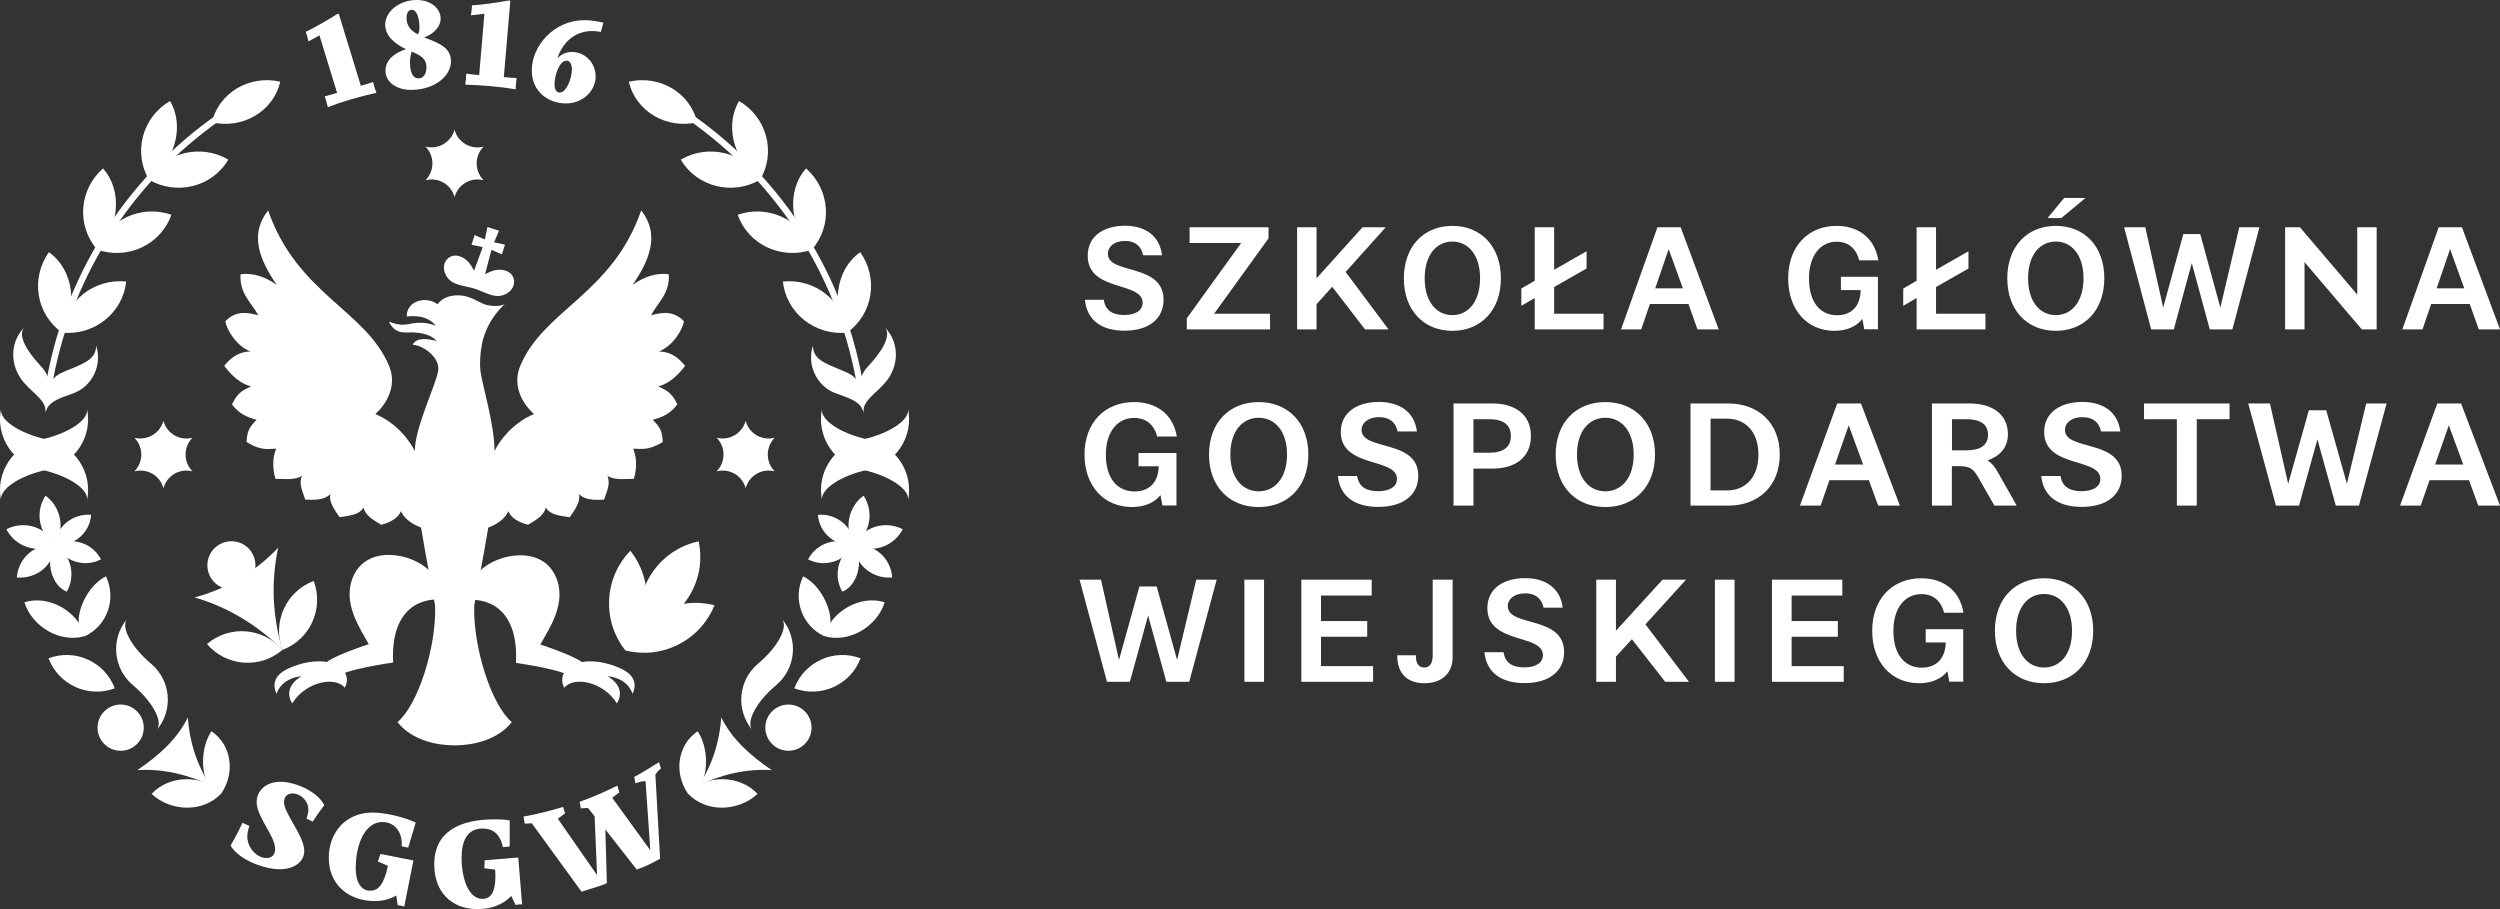 <?xml version="1.0" encoding="UTF-8" standalone="no"?>
<!-- Generator: Adobe Illustrator 26.2.1, SVG Export Plug-In . SVG Version: 6.00 Build 0)  -->

<svg
   version="1.1"
   id="Warstwa_1"
   x="0px"
   y="0px"
   viewBox="0 0 1958 712"
   style="enable-background:new 0 0 1958 712;"
   xml:space="preserve"
   sodipodi:docname="SGGW-znak-podstawowy-PL-biały-RGB.svg"
   inkscape:version="1.1.1 (c3084ef, 2021-09-22)"
   xmlns:inkscape="http://www.inkscape.org/namespaces/inkscape"
   xmlns:sodipodi="http://sodipodi.sourceforge.net/DTD/sodipodi-0.dtd"
   xmlns="http://www.w3.org/2000/svg"
   xmlns:svg="http://www.w3.org/2000/svg"><rect x="0" y="0" width="1958" height="712" fill="#333333" stroke="none"/><defs
   id="defs234" /><sodipodi:namedview
   id="namedview232"
   pagecolor="#ffffff"
   bordercolor="#111111"
   borderopacity="1"
   inkscape:pageshadow="0"
   inkscape:pageopacity="0"
   inkscape:pagecheckerboard="1"
   showgrid="false"
   inkscape:zoom="0.29423135"
   inkscape:cx="1889.6695"
   inkscape:cy="-56.078321"
   inkscape:window-width="1365"
   inkscape:window-height="847"
   inkscape:window-x="48"
   inkscape:window-y="25"
   inkscape:window-maximized="0"
   inkscape:current-layer="g187" />
<style
   type="text/css"
   id="style9">
	.st0{fill:#003228;}
	.st1{fill-rule:evenodd;clip-rule:evenodd;fill:#003228;}
</style>
<g
   id="g21"
   style="fill:#ffffff">
	<g
   id="g19"
   style="fill:#ffffff">
		<g
   id="g17"
   style="fill:#ffffff">
			<path
   class="st0"
   d="M1600.9,522.8c-12.5,0-21.9-10.3-21.9-28.8c0-18.5,9.5-28.8,21.9-28.8s21.9,10.3,21.9,28.8     C1622.9,512.5,1613.4,522.8,1600.9,522.8 M1600.9,452.9c-22.6,0-38.5,16-38.5,41.1c0,25.1,15.9,41.1,38.5,41.1     c22.6,0,38.5-16,38.5-41.1C1639.4,468.9,1623.5,452.9,1600.9,452.9 M1508.2,492.9v10.3h15.7c-0.3,13.7-8.5,19.7-18.7,19.7     c-13.5,0-22.3-10.3-22.3-28.8c0-18.5,9.5-28.8,21.9-28.8c8.1,0,15.1,4.1,17.8,14.6h15.2c-3.1-18.6-17.1-27-33-27     c-22.6,0-38.5,16-38.5,41.1c0,25.1,15.4,41.1,36.7,41.1c9,0,17.1-2.9,22.2-9.3l1.5,8.1h10.9v-41.1H1508.2z M1403.2,521.7v-23     h36.2v-12.3h-36.2v-20h39.7V454h-55.1v80h56.2v-12.3H1403.2z M1343.1,534h15.4v-80h-15.4V534z M1322.8,534l-34.1-45l31.8-35     h-18.4l-36.5,40v-40h-15.4v80h15.4v-19.7l12.5-13.7l26.1,33.4H1322.8z M1180.9,474.8c0-5.9,5.5-10.1,13.6-10.1     c7.9,0,12.9,3.9,14.4,11.2h15c-1.7-14.5-12.5-23.1-29.5-23.1c-16.6,0-29.5,8-29.5,23.5c0,28.5,43.5,19.9,43.5,36.8     c0,6.2-5.8,9.6-14.6,9.6c-7.8,0-14.9-2.5-16.2-11.9h-15c1.7,16.5,13.7,24.2,31.4,24.2c19.4,0,31-9.4,31-24.3     C1225,481.8,1180.9,491.3,1180.9,474.8 M1122.1,454v58.9c0,6.5-2.1,9.9-6.6,9.9c-4.6,0-6.6-3.4-6.6-9.6h-14.6     c0,14.6,8.1,21.9,21.3,21.9c13.1,0,22.1-7.3,22.1-20.5V454H1122.1z M1034.6,521.7v-23h36.2v-12.3h-36.2v-20h39.7V454h-55.1v80     h56.2v-12.3H1034.6z M974.5,534H990v-80h-15.4V534z M936.9,454l-15,62.9l-16-57.6h-13.5l-16,57.6L862.3,454h-16.8l21.5,80h17.9     l14.3-51.9l14.3,51.9h17.9l21.5-80H936.9z"
   id="path11"
   style="fill:#ffffff" />
			<path
   class="st0"
   d="M1907.2,363.8l10.7-30.7l11.3,30.7H1907.2z M1941,396h17l-30.5-80h-18.6l-29.2,80h16.2l6.9-19.9h30.9     L1941,396z M1853.2,316l-15.1,62.9l-16.2-57.6h-13.6l-16.2,57.6l-14.3-62.9h-17l21.7,80h18.1l14.4-51.9l14.4,51.9h18.1l21.7-80     H1853.2z M1746.3,316h-67.1v12.3h25.7V396h15.6v-67.7h25.7V316z M1617.3,336.8c0-5.9,5.5-10.1,13.7-10.1c8,0,13,3.9,14.5,11.2     h15.1c-1.7-14.5-12.6-23.1-29.8-23.1c-16.7,0-29.8,8-29.8,23.5c0,28.5,44,19.9,44,36.8c0,6.2-5.9,9.6-14.8,9.6     c-7.8,0-15-2.5-16.4-11.9h-15.1c1.7,16.5,13.9,24.2,31.7,24.2c19.6,0,31.3-9.4,31.3-24.3C1661.9,343.8,1617.3,353.3,1617.3,336.8      M1528.8,352.8v-24.5h10.9c11.1,0,17.3,3.8,17.3,12.2c0,8.5-6.2,12.2-17.3,12.2H1528.8z M1564.9,370.2c-2.4-4.5-5-7.5-8.2-9.6     c9.1-3.2,15.9-9.7,15.9-20.5c0-16.9-14-24.1-29.8-24.1h-29.7v80h15.6v-30.9h5.4c8.1,0,11.2,1.6,15.1,8.5L1562,396h17.5     L1564.9,370.2z M1437.2,363.8l10.7-30.7l11.3,30.7H1437.2z M1471,396h17l-30.5-80h-18.6l-29.2,80h16.2l6.9-19.9h30.9L1471,396z      M1352.7,384.1h-13v-56.2h13c13.7,0,24.5,9.6,24.5,28.1S1366.4,384.1,1352.7,384.1 M1353.8,316H1324v80h29.8     c22.9,0,40.1-14.9,40.1-40S1376.7,316,1353.8,316 M1257.3,384.8c-12.6,0-22.2-10.3-22.2-28.8s9.6-28.8,22.2-28.8     c12.6,0,22.2,10.3,22.2,28.8S1269.9,384.8,1257.3,384.8 M1257.3,314.9c-22.9,0-38.9,16-38.9,41.1s16,41.1,38.9,41.1     c22.9,0,38.9-16,38.9-41.1S1280.1,314.9,1257.3,314.9 M1166,354.6h-12v-26.3h12c11.1,0,17.3,4.1,17.3,13.1     C1183.3,350.5,1177.1,354.6,1166,354.6 M1169.2,316h-30.8v80h15.6v-29h15.2c15.8,0,29.8-7.5,29.8-25.5     C1199,323.5,1185,316,1169.2,316 M1066.4,336.8c0-5.9,5.5-10.1,13.7-10.1c8,0,13,3.9,14.5,11.2h15.1     c-1.7-14.5-12.6-23.1-29.8-23.1c-16.7,0-29.8,8-29.8,23.5c0,28.5,44,19.9,44,36.8c0,6.2-5.9,9.6-14.8,9.6     c-7.8,0-15-2.5-16.4-11.9h-15.1c1.7,16.5,13.9,24.2,31.7,24.2c19.6,0,31.3-9.4,31.3-24.3C1111,343.8,1066.4,353.3,1066.4,336.8      M985.8,384.8c-12.6,0-22.2-10.3-22.2-28.8s9.6-28.8,22.2-28.8c12.6,0,22.2,10.3,22.2,28.8S998.3,384.8,985.8,384.8 M985.8,314.9     c-22.9,0-38.9,16-38.9,41.1s16,41.1,38.9,41.1c22.9,0,38.9-16,38.9-41.1S1008.6,314.9,985.8,314.9 M891.7,354.9v10.3h15.8     c-0.3,13.7-8.5,19.7-18.9,19.7c-13.6,0-22.5-10.3-22.5-28.8s9.6-28.8,22.2-28.8c8.2,0,15.2,4.1,18,14.6h15.4     c-3.1-18.6-17.3-27-33.4-27c-22.9,0-38.9,16-38.9,41.1s15.6,41.1,37.1,41.1c9.1,0,17.3-2.9,22.4-9.3l1.5,8.1h11v-41.1H891.7z"
   id="path13"
   style="fill:#ffffff" />
			<path
   class="st0"
   d="M1908.4,225.8l10.5-30.7l11.1,30.7H1908.4z M1941.4,258h16.6l-29.8-80h-18.2l-28.5,80h15.8l6.8-19.9h30.2     L1941.4,258z M1846.2,178v52.7l-44.9-52.7h-11.6v80h15.2v-52.7l44.9,52.7h11.6v-80H1846.2z M1753.8,178l-14.8,62.9l-15.8-57.6     H1710l-15.8,57.6l-14-62.9h-16.6l21.2,80h17.7l14.1-51.9l14.1,51.9h17.7l21.2-80H1753.8z M1610.1,246.8     c-12.3,0-21.7-10.3-21.7-28.8c0-18.5,9.4-28.8,21.7-28.8c12.3,0,21.7,10.3,21.7,28.8C1631.8,236.5,1622.4,246.8,1610.1,246.8      M1610.1,176.9c-22.3,0-38,16-38,41.1c0,25.1,15.7,41.1,38,41.1c22.3,0,38-16,38-41.1C1648.1,192.9,1632.5,176.9,1610.1,176.9      M1603.6,170.8h10.8l19-15.8h-16.7L1603.6,170.8z M1516.3,245.7v-20.9l25.4-14.5v-13.5l-25.4,14.5V178h-15.2v41.9l-10.5,6.1v13.5     l10.5-6.1V258h53.9v-12.3H1516.3z M1441.8,216.9v10.3h15.5c-0.3,13.7-8.3,19.7-18.5,19.7c-13.3,0-22-10.3-22-28.8     c0-18.5,9.4-28.8,21.7-28.8c8,0,14.9,4.1,17.6,14.6h15c-3-18.6-16.9-27-32.6-27c-22.3,0-38,16-38,41.1     c0,25.1,15.2,41.1,36.2,41.1c8.9,0,16.9-2.9,21.9-9.3l1.5,8.1h10.7v-41.1H1441.8z M1296.4,225.8l10.5-30.7l11.1,30.7H1296.4z      M1329.5,258h16.6l-29.8-80h-18.2l-28.5,80h15.8l6.8-19.9h30.2L1329.5,258z M1217.2,245.7v-20.9l25.4-14.5v-13.5l-25.4,14.5V178     H1202v41.9l-10.5,6.1v13.5l10.5-6.1V258h53.9v-12.3H1217.2z M1137.5,246.8c-12.3,0-21.7-10.3-21.7-28.8     c0-18.5,9.4-28.8,21.7-28.8c12.3,0,21.7,10.3,21.7,28.8C1159.1,236.5,1149.8,246.8,1137.5,246.8 M1137.5,176.9     c-22.3,0-38,16-38,41.1c0,25.1,15.7,41.1,38,41.1c22.3,0,38-16,38-41.1C1175.5,192.9,1159.8,176.9,1137.5,176.9 M1087.5,258     l-33.6-45l31.4-35h-18.2l-36,40v-40h-15.2v80h15.2v-19.7l12.3-13.7l25.7,33.4H1087.5z M950.9,245.7l42.6-59V178h-61.8v12.3h40.4     l-42.6,59v8.7h65.2v-12.3H950.9z M867.7,198.8c0-5.9,5.4-10.1,13.4-10.1c7.8,0,12.7,3.9,14.2,11.2h14.8     c-1.7-14.5-12.3-23.1-29.1-23.1c-16.4,0-29.1,8-29.1,23.5c0,28.5,43,19.9,43,36.8c0,6.2-5.8,9.6-14.4,9.6     c-7.7,0-14.7-2.5-16-11.9h-14.8c1.7,16.5,13.5,24.2,31,24.2c19.2,0,30.6-9.4,30.6-24.3C911.2,205.8,867.7,215.3,867.7,198.8"
   id="path15"
   style="fill:#ffffff" />
		</g>
	</g>
</g>
<g
   id="g229">
	<g
   id="g167"
   style="fill:#ffffff">
		<g
   id="g25"
   style="fill:#ffffff">
			<path
   class="st0"
   d="M37,367.8c-21.8,4.7-38,15.6-36.1,24.4c-4.7-21.8,9.3-43.3,31.1-47.9c21.8-4.7,38-15.6,36.1-24.4     C72.8,341.6,58.9,363.1,37,367.8"
   id="path23"
   style="fill:#ffffff" />
		</g>
		<g
   id="g29"
   style="fill:#ffffff">
			<path
   class="st0"
   d="M32,367.8c21.8,4.7,38,15.6,36.1,24.4c4.7-21.8-9.3-43.3-31.1-47.9c-21.8-4.7-38-15.6-36.1-24.4     C-3.8,341.6,10.1,363.1,32,367.8"
   id="path27"
   style="fill:#ffffff" />
		</g>
		<g
   id="g33"
   style="fill:#ffffff">
			<path
   class="st0"
   d="M675,367.8c21.8,4.7,38,15.6,36.1,24.4c4.7-21.8-9.3-43.3-31.1-47.9c-21.8-4.7-38-15.6-36.1-24.4     C639.2,341.6,653.1,363.1,675,367.8"
   id="path31"
   style="fill:#ffffff" />
		</g>
		<g
   id="g37"
   style="fill:#ffffff">
			<path
   class="st0"
   d="M680,367.8c-21.8,4.7-38,15.6-36.1,24.4c-4.7-21.8,9.3-43.3,31.1-47.9c21.8-4.7,38-15.6,36.1-24.4     C715.8,341.6,701.9,363.1,680,367.8"
   id="path35"
   style="fill:#ffffff" />
		</g>
		<g
   id="g41"
   style="fill:#ffffff">
			<path
   class="st0"
   d="M104.1,536.6c15.6,13.1,23.9,28.8,18.7,35.1c13.1-15.6,11.1-38.8-4.5-51.9c-15.6-13.1-23.9-28.8-18.7-35.1     C86.5,500.2,88.5,523.5,104.1,536.6"
   id="path39"
   style="fill:#ffffff" />
		</g>
		<g
   id="g45"
   style="fill:#ffffff">
			<path
   class="st0"
   d="M607.9,536.6c-15.6,13.1-23.9,28.8-18.7,35.1c-13.1-15.6-11.1-38.8,4.5-51.9c15.6-13.1,23.9-28.8,18.7-35.1     C625.5,500.2,623.5,523.5,607.9,536.6"
   id="path43"
   style="fill:#ffffff" />
		</g>
		<g
   id="g55"
   style="fill:#ffffff">
			<path
   class="st0"
   d="M164.8,615.1c-17.5-8.5-37.9-13.3-57.3-11.9c16.1-10.9,31.1-23.9,39.6-41.3C148.5,581.2,154,599,164.8,615.1     "
   id="path47"
   style="fill:#ffffff" />
			<g
   id="g53"
   style="fill:#ffffff">
				<path
   class="st0"
   d="M173.4,621.3c-14.1,15.3-39.4,14.6-54.7,0.5C132.8,606.5,159.6,606.5,173.4,621.3"
   id="path49"
   style="fill:#ffffff" />
				<path
   class="st0"
   d="M173.4,621.3c10.8-16,8.2-37.7-7.8-48.6C154.8,588.7,157.2,619.6,173.4,621.3"
   id="path51"
   style="fill:#ffffff" />
			</g>
		</g>
		<g
   id="g61"
   style="fill:#ffffff">
			<path
   class="st0"
   d="M66.8,498.1c-19.3,6-41.7-7.1-47.7-26.4C38.4,465.7,60.8,478.7,66.8,498.1"
   id="path57"
   style="fill:#ffffff" />
			<path
   class="st0"
   d="M66.8,498.1c17.4-8.4,24.5-29.2,16.2-46.7C65.5,459.8,54.5,490.5,66.8,498.1"
   id="path59"
   style="fill:#ffffff" />
		</g>
		<g
   id="g75"
   style="fill:#ffffff">
			<path
   class="st0"
   d="M71.4,403.2c-1.1,14.6-14.1,25.1-28.7,23.9C43.9,412.5,56.8,402,71.4,403.2"
   id="path63"
   style="fill:#ffffff" />
			<path
   class="st0"
   d="M43.4,426.8c-1.2,15.7-14.5,26.7-30.2,25.5C14.4,436.5,27.7,425.5,43.4,426.8"
   id="path65"
   style="fill:#ffffff" />
			<path
   class="st0"
   d="M79.1,438.1c-13,6.7-29,1.6-35.7-11.3C56.5,420.1,72.4,425.2,79.1,438.1"
   id="path67"
   style="fill:#ffffff" />
			<path
   class="st0"
   d="M43.4,426.7c-14,7.2-31.2,1.8-38.4-12.2C19,407.3,36.2,412.7,43.4,426.7"
   id="path69"
   style="fill:#ffffff" />
			<path
   class="st0"
   d="M35.6,388.2c11.5,8.1,15.8,25.3,7.6,38.1C30.3,418.2,27.3,401.1,35.6,388.2"
   id="path71"
   style="fill:#ffffff" />
			<path
   class="st0"
   d="M43.1,426.4c12.8,8.2,16.4,24.7,9.2,37c0.1-0.1,0.1,0,0,0C40.3,458.7,35,439.1,43.1,426.4"
   id="path73"
   style="fill:#ffffff" />
		</g>
		<g
   id="g81"
   style="fill:#ffffff">
			<path
   class="st0"
   d="M48.6,260.5c-20.4-14.5-24.8-42.6-10.3-63C58.6,212,60.3,241.5,48.6,260.5"
   id="path77"
   style="fill:#ffffff" />
			<path
   class="st0"
   d="M48.5,260.5c24.9,2.6,47.7-15.1,50.3-40C73.9,217.9,51.1,235.6,48.5,260.5"
   id="path79"
   style="fill:#ffffff" />
		</g>
		<g
   id="g87"
   style="fill:#ffffff">
			<path
   class="st0"
   d="M76.2,195.6c-16.5-18.8-14.3-47.2,4.5-63.7C97.2,150.8,92,179.8,76.2,195.6"
   id="path83"
   style="fill:#ffffff" />
			<path
   class="st0"
   d="M76.1,195.5c23.6,8.3,49.9-3.7,58.1-27.3C110.7,160,84.4,171.9,76.1,195.5"
   id="path85"
   style="fill:#ffffff" />
		</g>
		<g
   id="g93"
   style="fill:#ffffff">
			<path
   class="st0"
   d="M116.6,140.7c-12.6-21.6-5-49.1,16.6-61.6C145.7,100.8,135,128.3,116.6,140.7"
   id="path89"
   style="fill:#ffffff" />
			<path
   class="st0"
   d="M116.5,140.7c21.6,12.6,49.7,5.9,62.3-15.7C157.2,112.4,129.1,119.1,116.5,140.7"
   id="path91"
   style="fill:#ffffff" />
		</g>
		<path
   class="st0"
   d="M19.4,256C7.2,268,7.6,287.1,19,300c8.1,9.1,17.5,14,16.7,23.2l1.9-10.3c1.2-7.6,3-17.1-5.4-25.9    C20.5,274.5,13.3,262,19.4,256"
   id="path95"
   style="fill:#ffffff" />
		<path
   class="st0"
   d="M75.3,270.7c4.9,15-2.8,31.2-16.8,36.9c-9,3.6-21.4,6.2-22.7,15.7c0,0,0-1.6,0.3-5c1.7-18.2,3.4-23,15.7-27.9    C67.2,284.2,75.2,281,75.3,270.7"
   id="path97"
   style="fill:#ffffff" />
		<path
   class="st0"
   d="M166,95.8c5.5-23.6,29.9-37.3,53.5-31.8C214,87.6,189.5,101.3,166,95.8"
   id="path99"
   style="fill:#ffffff" />
		<path
   class="st0"
   d="M35.6,321.2c0,0,0.2-2.8,0.6-4.4c0.8-2.9,3.4-7.5,4-11.3c13.6-85.4,61.3-161.8,133-211.9l-2.9-4.1    C97.5,140.4,49,218,35.3,304.8c-0.6,3.8-1.8,7.4,0.1,13C35.9,319.4,35.6,321.2,35.6,321.2L35.6,321.2z"
   id="path101"
   style="fill:#ffffff" />
		<circle
   class="st0"
   cx="94.5"
   cy="569.9"
   r="18.1"
   id="circle103"
   style="fill:#ffffff" />
		<path
   class="st0"
   d="M38,515.6c20.8-7.9,44.1,2.7,51.9,23.5C69.1,546.9,45.9,536.4,38,515.6"
   id="path105"
   style="fill:#ffffff" />
		<g
   id="g115"
   style="fill:#ffffff">
			<path
   class="st0"
   d="M547.2,615.1c17.5-8.5,37.9-13.3,57.3-11.9c-16.1-10.9-31.1-23.9-39.6-41.3C563.5,581.2,558,599,547.2,615.1     "
   id="path107"
   style="fill:#ffffff" />
			<g
   id="g113"
   style="fill:#ffffff">
				<path
   class="st0"
   d="M538.6,621.3c14.1,15.3,39.4,14.6,54.7,0.5C579.2,606.5,552.4,606.5,538.6,621.3"
   id="path109"
   style="fill:#ffffff" />
				<path
   class="st0"
   d="M538.6,621.3c-10.8-16-8.2-37.7,7.8-48.6C557.2,588.7,554.8,619.6,538.6,621.3"
   id="path111"
   style="fill:#ffffff" />
			</g>
		</g>
		<g
   id="g121"
   style="fill:#ffffff">
			<path
   class="st0"
   d="M645.2,498.1c19.3,6,41.7-7.1,47.7-26.4C673.6,465.7,651.2,478.7,645.2,498.1"
   id="path117"
   style="fill:#ffffff" />
			<path
   class="st0"
   d="M645.2,498.1c-17.4-8.4-24.5-29.2-16.2-46.7C646.5,459.8,657.5,490.5,645.2,498.1"
   id="path119"
   style="fill:#ffffff" />
		</g>
		<g
   id="g135"
   style="fill:#ffffff">
			<path
   class="st0"
   d="M640.6,403.2c1.1,14.6,14.1,25.1,28.7,23.9C668.1,412.5,655.2,402,640.6,403.2"
   id="path123"
   style="fill:#ffffff" />
			<path
   class="st0"
   d="M668.6,426.8c1.2,15.7,14.5,26.7,30.2,25.5C697.6,436.5,684.3,425.5,668.6,426.8"
   id="path125"
   style="fill:#ffffff" />
			<path
   class="st0"
   d="M632.9,438.1c13,6.7,29,1.6,35.7-11.3C655.5,420.1,639.6,425.2,632.9,438.1"
   id="path127"
   style="fill:#ffffff" />
			<path
   class="st0"
   d="M668.6,426.7c14,7.2,31.2,1.8,38.4-12.2C693,407.3,675.8,412.7,668.6,426.7"
   id="path129"
   style="fill:#ffffff" />
			<path
   class="st0"
   d="M676.4,388.2c-11.5,8.1-15.8,25.3-7.6,38.1C681.7,418.2,684.7,401.1,676.4,388.2"
   id="path131"
   style="fill:#ffffff" />
			<path
   class="st0"
   d="M668.9,426.4c-12.8,8.2-16.4,24.7-9.2,37c-0.1-0.1-0.1,0,0,0C671.7,458.7,677,439.1,668.9,426.4"
   id="path133"
   style="fill:#ffffff" />
		</g>
		<g
   id="g141"
   style="fill:#ffffff">
			<path
   class="st0"
   d="M663.4,260.5c20.4-14.5,24.8-42.6,10.3-63C653.4,212,651.7,241.5,663.4,260.5"
   id="path137"
   style="fill:#ffffff" />
			<path
   class="st0"
   d="M663.5,260.5c-24.9,2.6-47.7-15.1-50.3-40C638.1,217.9,660.9,235.6,663.5,260.5"
   id="path139"
   style="fill:#ffffff" />
		</g>
		<g
   id="g147"
   style="fill:#ffffff">
			<path
   class="st0"
   d="M635.8,195.6c16.5-18.8,14.3-47.2-4.5-63.7C614.8,150.8,620,179.8,635.8,195.6"
   id="path143"
   style="fill:#ffffff" />
			<path
   class="st0"
   d="M635.9,195.5c-23.6,8.3-49.9-3.7-58.1-27.3C601.3,160,627.6,171.9,635.9,195.5"
   id="path145"
   style="fill:#ffffff" />
		</g>
		<g
   id="g153"
   style="fill:#ffffff">
			<path
   class="st0"
   d="M595.4,140.7c12.6-21.6,5-49.1-16.6-61.6C566.3,100.8,577,128.3,595.4,140.7"
   id="path149"
   style="fill:#ffffff" />
			<path
   class="st0"
   d="M595.5,140.7c-21.6,12.6-49.7,5.9-62.3-15.7C554.8,112.4,582.9,119.1,595.5,140.7"
   id="path151"
   style="fill:#ffffff" />
		</g>
		<path
   class="st0"
   d="M692.6,256c12.2,12,11.8,31.2,0.4,44c-8.1,9.1-17.5,14-16.7,23.2l-1.9-10.3c-1.2-7.6-3-17.1,5.4-25.9    C691.5,274.5,698.7,262,692.6,256"
   id="path155"
   style="fill:#ffffff" />
		<path
   class="st0"
   d="M636.7,270.7c-4.9,15,2.8,31.2,16.8,36.9c9,3.6,21.4,6.2,22.7,15.7c0,0,0-1.6-0.3-5    c-1.7-18.2-3.4-23-15.7-27.9C644.8,284.2,636.8,281,636.7,270.7"
   id="path157"
   style="fill:#ffffff" />
		<path
   class="st0"
   d="M546,95.8c-5.5-23.6-29.9-37.3-53.5-31.8C498,87.6,522.5,101.3,546,95.8"
   id="path159"
   style="fill:#ffffff" />
		<path
   class="st0"
   d="M676.4,321.2c0,0-0.2-2.8-0.6-4.4c-0.8-2.9-3.4-7.5-4-11.3c-13.6-85.4-61.3-161.8-133-211.9l2.9-4.1    C614.5,140.4,663,218,676.7,304.8c0.6,3.8,1.8,7.4-0.1,13C676.1,319.4,676.4,321.2,676.4,321.2L676.4,321.2z"
   id="path161"
   style="fill:#ffffff" />
		<circle
   class="st0"
   cx="617.5"
   cy="569.9"
   r="18.1"
   id="circle163"
   style="fill:#ffffff" />
		<path
   class="st0"
   d="M674,515.6c-20.8-7.9-44.1,2.7-51.9,23.5C642.9,546.9,666.1,536.4,674,515.6"
   id="path165"
   style="fill:#ffffff" />
	</g>
	<path
   class="st0"
   d="M378.8,141.2c-7.3-7.3-7.3-19.1,0-26.4c-9.9,2.7-20.2-3.2-22.8-13.2c-2.7,9.9-12.9,15.8-22.8,13.2   c7.3,7.3,7.3,19.1,0,26.4c9.9-2.7,20.2,3.2,22.8,13.2C358.7,144.4,368.9,138.5,378.8,141.2z"
   id="path169"
   style="fill:#ffffff" />
	<path
   class="st0"
   d="M606.8,369.2c-7.3-7.3-7.3-19.1,0-26.4c-9.9,2.7-20.2-3.2-22.8-13.2c-2.7,9.9-12.9,15.8-22.8,13.2   c7.3,7.3,7.3,19.1,0,26.4c9.9-2.7,20.2,3.2,22.8,13.2C586.7,372.4,596.9,366.5,606.8,369.2z"
   id="path171"
   style="fill:#ffffff" />
	<path
   class="st0"
   d="M150.8,369.2c-7.3-7.3-7.3-19.1,0-26.4c-9.9,2.7-20.2-3.2-22.8-13.2c-2.7,9.9-12.9,15.8-22.8,13.2   c7.3,7.3,7.3,19.1,0,26.4c9.9-2.7,20.2,3.2,22.8,13.2C130.7,372.4,140.9,366.5,150.8,369.2z"
   id="path173"
   style="fill:#ffffff" />
	<path
   class="st0"
   d="M238.7,525.1"
   id="path175"
   style="fill:#ffffff" />
	<g
   id="g187">
		<path
   class="st0"
   d="M342,469.6c0,0-36.7-2.7-34.1,49.3c0,0-38.6,5.3-43.9,11.5c-8.1,8.9-15.4-7.7-6.6-13    c9.1-5.4,24.8-10.7,31.4-12.9c-6.6-12.1-21.1-32.3-12.2-52.9c11.1-25.5,46.5-18.3,60-4.4L342,469.6z"
   id="path177"
   style="fill:#ffffff" />
		<path
   class="st0"
   d="M370,469.9c0,0,36.7-2.7,34.1,49.3c0,0,38.6,5.3,43.9,11.5c8.1,8.9,15.4-7.7,6.6-13    c-9.1-5.4-24.8-10.7-31.4-12.9c6.6-12.1,21.1-32.3,12.2-52.9c-11.1-25.5-46.5-18.3-60-4.4L370,469.9z"
   id="path179"
   style="fill:#ffffff" />
		<path
   class="st0"
   d="M324.9,353.2c-11.7-22.2-31-28.9-31-28.9s19.8-16.2,10.8-37.8c-18.3-43.7-72-56.2-94.7-121.7    c-14.7,18.6-7,38.1,6.7,58.3c-9-6.4-18.4-9.6-28.3-8.3c-1,15,8.4,22,13.9,32.1c-8.6-2.1-17.1-4.1-25.8,4.7    c1,6.5,8.3,19.1,19.6,23.7c-6.6,0.1-13.4,2.4-20.5,11.2c6.2,8.2,13,14.1,21,16.1c-5.1,2.7-10.3,4-14.9,14.1    c4.8,6.6,11.2,10.1,19.2,12c-3.2,4.2-7.4,6.2-7.8,17.4c11.4,7.4,17.7,5.3,23.2,5.3c-2.5,6.3-3.3,13.7-0.6,23.6    c7.4,0,15.5,1.3,20.8-2.4c-2.8,6.7,0.7,12.6,2.6,18.7c8.3,0.4,15.4,0.1,19.7-4.4c-1.5,5.7,2.9,12.2,7.2,18.2    c7.3-1.3,15.4-1.6,18.7-7.7c1.3,6.3,7.7,9.9,13.9,13.6c7-1.8,13.5-5.3,15.4-10.7c2.4,5.3,7.4,9.7,15.8,12.9    c3.5,21.4,8.4,46.6,11,61.2c1,32.5-13.3,77.4-29.4,91.1c0,0,11.5,18,44.6,18.3l0.1,0l0.1,0c33.1-0.4,44.6-18.3,44.6-18.3    c-16.1-13.7-30.3-58.7-29.4-91.1c2.5-14.6,7.5-39.8,11-61.2c8.4-3.2,13.4-7.6,15.8-12.9c1.9,5.4,8.4,9,15.4,10.7    c6.2-3.7,12.6-7.4,13.9-13.6c3.3,6.1,11.4,6.5,18.7,7.7c4.3-6.1,8.7-12.5,7.2-18.2c4.2,4.5,11.4,4.9,19.7,4.4    c1.9-6.1,5.4-11.9,2.6-18.7c5.3,3.7,13.4,2.4,20.8,2.4c2.7-9.9,1.9-17.4-0.6-23.6c5.5-0.1,11.8,2,23.2-5.3    c-0.4-11.2-4.5-13.2-7.8-17.4c8-1.9,14.4-5.4,19.2-12c-4.6-10.1-9.8-11.4-14.9-14.1c8-2,14.8-7.9,21-16.1    c-7.1-8.8-13.8-11.1-20.5-11.2c11.2-4.6,18.6-17.3,19.6-23.7c-8.7-8.8-17.3-6.8-25.8-4.7c5.4-10.1,14.9-17.2,13.9-32.1    c-9.9-1.3-19.3,1.9-28.3,8.3c13.7-20.1,21.3-39.7,6.7-58.3c-22.7,65.5-76.5,77.9-94.7,121.7c-9,21.7,10.8,37.8,10.8,37.8    s-19.4,6.7-31,28.9c0-21-9.7-52-11-62.6c-0.7-5.7-0.2-12.6,0.8-19.1c3.3-20.7,17.9-33,18.4-33.4c-0.3,0.2-5.3,2.8-14.1,0.8    c-0.9-0.2-1.8-0.5-2.7-0.9c-6.2-2.5-12.6-8-24.2-6.4c-5,0.7-9,3.1-11.6,6.4c-0.1,0.1-0.1,0.1-0.2,0.2c-4.3-2.9-8.8-3.7-13.2-2.9    c-7.3,1.3-10.9,6.8-10.9,11.8c0,0.7,0,0.7,0,0.7c10.8-1,17.8,1.3,22.8,7.3c-5.8-2.1-12.2-3.3-21.6-1.2c-7.6,1.7-15-2.1-15-2.1    s2.5,9.2,13.8,8.6c13.1-0.6,19.7,2.6,23.4,6.6c-7.5-1.7-15.6-3-18.8,3c7.6,0.3,21.5,9.4,20,20.3    C341.6,301.2,324.9,334.7,324.9,353.2"
   id="path181"
   style="fill:#ffffff" />
		<path
   class="st0"
   d="M226.2,523.4c-11.1,5-13.2,12.2-9.6,20l0,0c3.3-9.9,13-13.2,19.5-13.8c-11.1,6.8-11.1,14.9-7.3,21.3l0,0    c11.1-17.5,34.1-21.3,41.3-12.2l-0.1,0.1c1.9-3.6,2.2-7.4,0.8-10.7C265.7,516.7,245.7,514.6,226.2,523.4z"
   id="path183"
   style="fill:#ffffff" />
		<path
   class="st0"
   d="M485.8,523.4c11.1,5,13.2,12.2,9.6,20l0,0c-3.3-9.9-13-13.2-19.5-13.8c11.1,6.8,11.1,14.9,7.3,21.3l0,0    c-11.1-17.5-34.1-21.3-41.3-12.2l0.1,0.1c-1.9-3.6-2.2-7.4-0.8-10.7C446.3,516.7,466.3,514.6,485.8,523.4z"
   id="path185"
   style="fill:#ffffff" />
	</g>
	<g
   id="g205"
   style="fill:#ffffff">
		<path
   class="st1"
   d="M373.8,219c3.2-3.4,10.5-6.5,13.1-7.2c6.5-1.7,14,0.4,15.5,6.8c1.4,6.4-3.7,12-10.6,13.1    c-6.3,1-13.2-3.4-20.1-5.6c-7-2.2-15.1-2.5-19.7-6.9c-5-4.8-6-12.4-1.2-16.8c4.8-4.4,12.2-1.8,16.5,3.3    C369,207.6,373.1,214.4,373.8,219z"
   id="path189"
   style="fill:#ffffff" />
		<g
   id="g203"
   style="fill:#ffffff">
			<g
   id="g195"
   style="fill:#ffffff">
				<polygon
   class="st0"
   points="377.2,224.8 367.7,221.8 379,191 385.6,193.1     "
   id="polygon191"
   style="fill:#ffffff" />
				<polygon
   class="st0"
   points="381.8,177.8 390.8,180.7 385.6,193.1 379,191     "
   id="polygon193"
   style="fill:#ffffff" />
			</g>
			<g
   id="g201"
   style="fill:#ffffff">
				<polygon
   class="st0"
   points="369.3,191.7 371.7,184.1 383.2,189 381.6,194.3     "
   id="polygon197"
   style="fill:#ffffff" />
				<polygon
   class="st0"
   points="395.5,191.6 393.1,199.2 381.6,194.3 383.2,189     "
   id="polygon199"
   style="fill:#ffffff" />
			</g>
		</g>
	</g>
	<g
   id="g211"
   style="fill:#ffffff">
		<path
   class="st0"
   d="M547.2,424c6.7,31.7-13.5,62.8-45.2,69.5C495.3,461.8,515.6,430.7,547.2,424"
   id="path207"
   style="fill:#ffffff" />
		<path
   class="st0"
   d="M531.3,504.8c13.4-6.8,23.1-17.9,28.3-30.8c-13.5-3.4-28.2-2.2-41.6,4.6c-6,3.1-11.3,7-15.8,11.6    c2.4-5.9,3.8-12.4,4.2-19.1c0.8-15-4.1-28.9-12.7-39.8c-9.7,10-15.9,23.4-16.6,38.3c-0.8,15,4.1,28.9,12.6,39.8c0,0,0,0,0,0    c0,0,0,0,0,0C503.2,512.8,517.9,511.6,531.3,504.8"
   id="path209"
   style="fill:#ffffff" />
	</g>
	<g
   id="g223"
   style="fill:#ffffff">
		<g
   id="g217"
   style="fill:#ffffff">
			<path
   class="st0"
   d="M221.2,509c-15.1-17.6-41.5-19.6-59.1-4.6C177.2,522,203.6,524.1,221.2,509"
   id="path213"
   style="fill:#ffffff" />
			<path
   class="st0"
   d="M221.2,509c-8.1-21.7,2.8-45.8,24.5-54C253.8,476.7,242.9,500.9,221.2,509"
   id="path215"
   style="fill:#ffffff" />
		</g>
		<path
   class="st0"
   d="M152.4,467.9c25.6,7.4,49.4,21.6,68.8,41.1c-7.9-26.3-9-54-3.3-80.1C200.1,447.8,177.5,461.3,152.4,467.9"
   id="path219"
   style="fill:#ffffff" />
		<path
   class="st0"
   d="M191.1,458.8c8.9-5.4,11.6-17,6.2-25.9c-5.4-8.9-17-11.6-25.9-6.2c-8.9,5.4-11.6,17-6.2,25.9    C170.6,461.5,182.2,464.3,191.1,458.8"
   id="path221"
   style="fill:#ffffff" />
	</g>
	<path
   class="st0"
   d="M438.3,72.5c5.6,0,9.6-11.6,9.6-18.2c0-3.8-1.4-6.8-4.2-6.8c-5.6,0-9.4,11.5-9.4,18.4   C434.3,70.1,435.8,72.5,438.3,72.5z M443.3,81c-12.9,0-26.8-8.3-26.8-25.9c0-19.3,17.5-39.3,41.1-39.3c4.1,0,9.5,0.6,15,2l-2,7.2   c-2.3-0.4-4.5-0.7-6.6-0.7c-11.8,0-22.1,6.5-27.3,20.7l0.3,0.2c3.4-3.3,7.2-4.5,11-4.5c9.6,0,18.5,7.8,18.5,19.4   C466.4,70.6,457.1,81,443.3,81z M364.4,66.3c0.4-2.9,0.6-5.6,0.8-8.6c3.3,0.5,6.7,0.8,10.1,1.1l4.1-48.1c-3.3,0.6-7.3,0.9-10.6,1.3   c0.4-2.5,0.8-5.2,0.9-7.8c6.4-0.3,20.8-2.3,28.7-3.8l1.3,0.2l-5.1,59.8c3.3,0.3,6.7,0.6,10,0.7c-0.3,3-0.7,5.9-0.7,8.9   C390.8,67.7,376.8,66.7,364.4,66.3z M327.8,61.4c3.8,0,6.2-3.5,6.2-8.5c0-7.2-4.9-9.7-11.6-12.5c-1,3.3-1.3,5.9-1.3,8.4   C321.1,54.9,322.5,61.4,327.8,61.4z M327.3,26.9c1.2-1.9,1.2-3.7,1.2-6.1c0-5.2-1.6-13.1-6-13.1c-2.5,0-4.1,2.3-4.1,6.3   C318.3,20,321.8,24.2,327.3,26.9z M326.2,70.2c-1.4,0.1-2.3,0.2-4.2,0.2c-11.6,0-20.1-6.1-20.1-15.1s8.4-14.4,16.1-16.8   c-8.2-3.8-16.3-10.1-16.3-19.1C301.7,8.6,313.3,0,326.3,0c11.8,0,18.8,7.2,18.8,14.5c0,7.5-7.3,13-12.9,14.8   c10.8,4.2,21,7.6,21,18.6C353.2,60,340.3,69,326.2,70.2z M256.8,84c-0.7-2.9-1.6-5.7-2.5-8.5c3.2-0.8,6.5-1.8,9.7-2.8l-13.8-45   c-2.9,1.7-5.8,3.1-8.6,4.7c-0.6-2.5-1.3-5.1-2.1-7.5c5.9-2.7,17.8-9.5,24.6-13.9l1.2-0.3l17.3,56.5c3.2-0.9,8-2.4,9.6-3   c0.7,2.9,1.3,5,2.6,8.5C282.1,75.6,268.7,79.2,256.8,84z"
   id="path225"
   style="fill:#ffffff" />
	<path
   class="st0"
   d="M416.5,644.8c-1.6,0-4,0.3-5.5,0.3l-1-5.6c9.3-1.4,24.2-5.4,31.1-7.5c0.2,0.9,0.9,3.5,1.5,5   c-2.2,1.5-3.3,2.6-5.7,4.2l30.3,43.6l0.4-0.2l-1.9-45.3l-5.2-6.5c-1.6,0-4,0.3-5.6,0.3c-0.2-1.7-0.6-3.7-1-5.1   c10.3-3.7,19.6-7.7,29.7-12.7c0.3,1.7,0.9,3.8,1.5,5.3c-2.1,1.5-3.3,2.5-5.6,4.2l29.5,40.7l0.3-0.1l-3.7-53.6   c-2.7-0.1-6.1,1-7.9,1.7c-0.3-1.4-0.6-3.5-1-5c6.4-3.3,18-10.7,19.5-11.6c0.2,1.2,0.9,3.3,1.5,4.9c-1.8,1.5-3,2.6-4.4,4.9l3.7,65.8   c-6,3.5-12,6.4-18.3,8.5l-24.6-31.4l1.2,42.1c-5.6,2.6-13.5,4.5-19.8,6.7L416.5,644.8z M400.4,701.7c-6.7,7.2-16.3,10.3-26.4,10.3   c-20.7,0-33.9-13.6-33.9-35.1c0-25.2,19.4-35.2,47.3-35.2c4.1,0,8.5,0.2,11.8,0.9V663l-5.3,0.5c-2.3-10.5-8-14.6-15.8-14.6   c-12.3,0-16.6,9.7-16.6,23.2c0,15,5.1,32.1,16.5,31.9c6.8-0.1,10-6,10-17.7c0-1.6-0.1-3.3-0.2-5.2c-2.8-0.4-6.7-0.8-8.5-1.1   c0.2-1.9,0.3-4.3,0.3-6.2l26.3-2.2l3,36.7c-1.8-0.1-3.4,0.1-5.1,0.5L400.4,701.7z M293.3,705.7c-19.6,0-35.8-12.3-35.8-33.9   c0-18.8,12.3-35.4,34.4-35.4c10.3,0,25.3,3.8,33.7,7.8l-5.9,19.7l-5.1-1.1c0.9-10.3-5-19-15.1-19c-13.8,0-20.9,17.7-20.9,36.3   c0,10.7,4.1,17.5,11.4,17.5c7,0,11-6.2,13.8-19.5c-2.6-1.2-6.3-2.7-7.9-3.4c0.7-1.8,1.5-4,2.1-5.9l25.8,5.1l-7.2,36.1   c-1.6-0.6-3.4-0.9-5.1-1l-1.2-7.6C304.9,704.5,299.4,705.7,293.3,705.7z M219.2,680.8c-12.8,0-32.7-7.9-38.6-18.6   c3.4-5.8,6.5-11.7,9.3-17.8c1.8,0.9,3.6,1.7,5.4,2.5c-1.1,3.2-1.6,6-1.6,8.3c0,8.9,7.5,16.8,15,16.8c4.8,0,6.8-3.1,6.8-7.1   c0-10.1-14.5-25.1-14.5-36.6c0-9.3,7.6-16,18.6-16c11.2,0,28.7,7.2,34.4,18.3c-3.2,4.2-6.3,8.5-9.1,12.9c-1.5-0.9-3.1-1.6-4.8-2.2   c0.9-2.8,1.4-5.2,1.4-7.2c0-7.1-6.3-12.7-12.4-12.7c-4.6,0-6.7,3.2-6.7,6.8c0,8.8,15.9,26.6,15.9,38.2   C238.3,675.4,229.8,680.8,219.2,680.8z"
   id="path227"
   style="fill:#ffffff" />
</g>
</svg>
